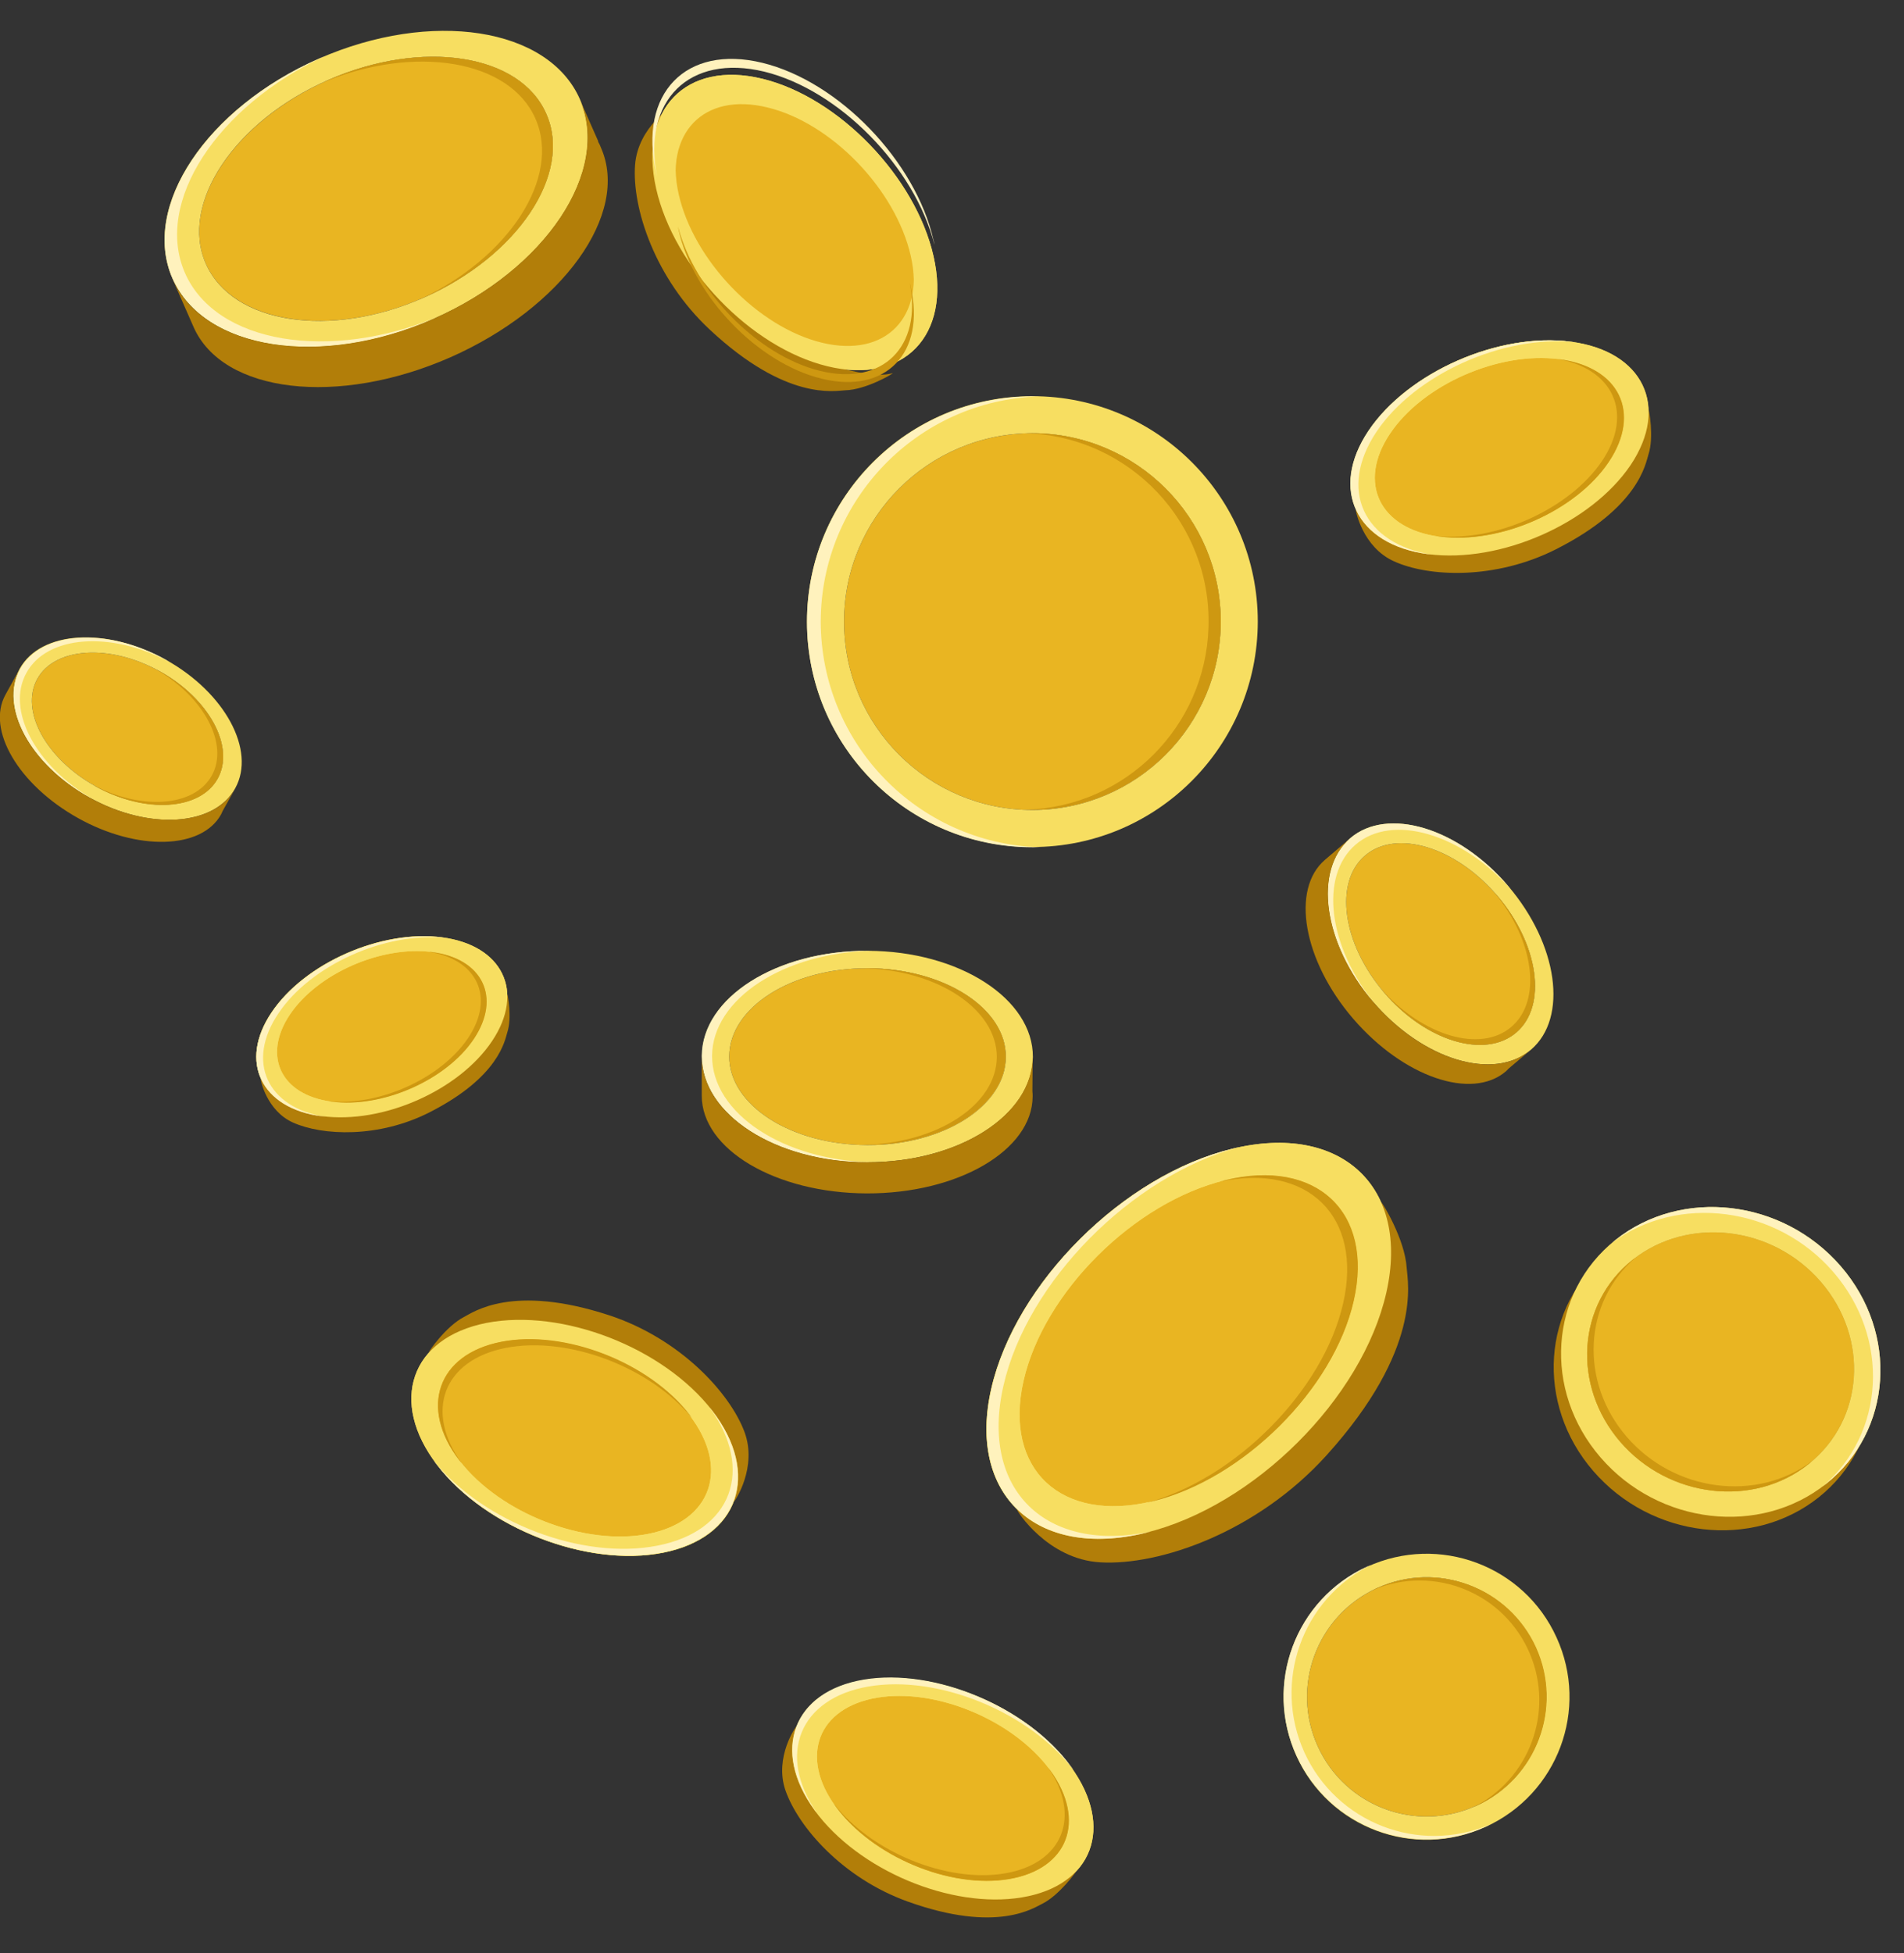 <svg xmlns="http://www.w3.org/2000/svg" xmlns:xlink="http://www.w3.org/1999/xlink" id="Layer_1" x="0px" y="0px" viewBox="0 0 776.3 796.2" style="enable-background:new 0 0 776.3 796.2;" xml:space="preserve"><rect x="0" y="0" width="776.3" height="796.2" fill="#333333" stroke="none"/><style type="text/css">	.st0{fill:#E9B522;}	.st1{fill:#F7DE61;}	.st2{fill:#FFF2BD;}	.st3{fill:#CE9811;}	.st4{fill:#B27E09;}</style><g id="Group_3582" transform="translate(240.012 -1299.564)">	<g id="Group_3581" transform="translate(-80.085 99.675)">		<path id="Path_16665" class="st0" d="M261,1376.5c-42.4,0-76.8,34.4-76.8,76.8c0,42.4,34.4,76.8,76.8,76.8   c42.4,0,76.8-34.4,76.8-76.8C337.8,1410.9,303.4,1376.6,261,1376.5"></path>		<path id="Path_16666" class="st1" d="M261,1545.2c-50.8,0-91.9-41.1-91.9-91.9c0-50.8,41.1-91.9,91.9-91.9   c50.8,0,91.9,41.1,91.9,91.9l0,0C352.8,1504.1,311.7,1545.2,261,1545.2 M261,1376.5c-42.4,0-76.8,34.4-76.8,76.8   s34.4,76.8,76.8,76.8c42.4,0,76.8-34.4,76.8-76.8C337.8,1410.9,303.4,1376.6,261,1376.5"></path>		<path id="Path_16667" class="st2" d="M174.7,1453.3c0.1-49.6,39.5-90.3,89.1-91.8c-0.9,0-1.9,0-2.8,0c-50.8,0-91.9,41.2-91.9,91.9   c0,50.7,41.1,91.9,91.9,91.9c0.9,0,1.9,0,2.8,0C214.2,1543.6,174.8,1503,174.7,1453.3"></path>		<path id="Path_16668" class="st3" d="M261,1376.5c-0.8,0-1.6,0-2.5,0c42.4,1.4,75.7,36.8,74.3,79.2c-1.3,40.5-33.8,73-74.3,74.3   c0.8,0,1.6,0,2.5,0c42.4,0,76.8-34.4,76.8-76.8C337.8,1410.9,303.4,1376.5,261,1376.5"></path>		<path id="Path_16669" class="st0" d="M401.5,1847.3c-24.5,11.2-35.3,40.1-24.1,64.6c11.2,24.5,40.1,35.3,64.6,24.1   c24.5-11.2,35.3-40.1,24.1-64.6c0,0,0,0,0,0C454.8,1846.9,425.9,1836.1,401.5,1847.3"></path>		<path id="Path_16670" class="st1" d="M445.9,1944.6c-29.3,13.4-63.9,0.5-77.2-28.8s-0.5-63.9,28.8-77.2   c29.3-13.4,63.9-0.5,77.2,28.8C488.1,1896.7,475.2,1931.2,445.9,1944.6 M401.5,1847.3c-24.5,11.2-35.3,40.1-24.1,64.6   c11.2,24.5,40.1,35.3,64.6,24.1c24.5-11.2,35.3-40.1,24.1-64.6c0,0,0,0,0,0C454.8,1846.9,425.9,1836.1,401.5,1847.3"></path>		<path id="Path_16671" class="st2" d="M371.9,1914.3c-13-28.7-1-62.5,27.2-76.5c-0.5,0.2-1.1,0.5-1.6,0.7   c-29.3,13.4-42.2,48-28.8,77.2s48,42.2,77.2,28.8c0.5-0.2,1.1-0.5,1.6-0.8C418.5,1956,385,1943,371.9,1914.3"></path>		<path id="Path_16672" class="st3" d="M401.5,1847.3c-0.5,0.2-0.9,0.4-1.4,0.7c24.8-10.4,53.4,1.3,63.8,26.2   c9.9,23.7-0.3,51.1-23.3,62.5c0.5-0.2,1-0.4,1.4-0.6c24.5-11.1,35.4-39.9,24.4-64.5c-11.1-24.5-39.9-35.4-64.5-24.4   C401.7,1847.1,401.6,1847.2,401.5,1847.3"></path>		<path id="Path_16673" class="st0" d="M-94.9,1473.5c-20.3-11.2-42.6-9.8-49.8,3.1c-7.2,12.9,3.5,32.6,23.7,43.8   c20.3,11.2,42.6,9.8,49.8-3.1C-64,1504.4-74.6,1484.7-94.9,1473.5"></path>		<path id="Path_16674" class="st1" d="M-123.5,1525c-24.2-13.4-36.9-37-28.4-52.5c8.6-15.5,35.3-17.1,59.5-3.7   c24.2,13.4,36.9,37,28.4,52.4C-72.5,1536.8-99.2,1538.5-123.5,1525 M-94.9,1473.5c-20.3-11.2-42.6-9.8-49.8,3.1   c-7.2,12.9,3.5,32.6,23.7,43.8c20.3,11.2,42.6,9.8,49.8-3.1S-74.6,1484.7-94.9,1473.5"></path>		<path id="Path_16675" class="st2" d="M-149.1,1474.1c8.4-15.2,34.3-17.1,58.2-4.4c-0.4-0.3-0.9-0.5-1.3-0.8   c-24.2-13.4-50.9-11.8-59.5,3.7s4.1,39,28.4,52.4c0.4,0.2,0.9,0.5,1.3,0.7C-145.5,1512.2-157.6,1489.2-149.1,1474.1"></path>		<path id="Path_16676" class="st3" d="M-94.9,1473.5c-0.4-0.2-0.8-0.4-1.2-0.6c19.5,11.3,29.6,30.5,22.5,43.2s-28.6,14.3-48.6,3.7   c0.4,0.2,0.8,0.4,1.2,0.7c20.3,11.2,42.6,9.8,49.8-3.1S-74.6,1484.7-94.9,1473.5"></path>		<path id="Path_16677" class="st4" d="M-69.1,1530.4L-69.1,1530.4l5.1-9.1c-8.6,15.5-35.3,17.1-59.5,3.7   c-24.2-13.4-36.9-37-28.4-52.4l-5.8,10.5c-7.9,14.3,5.4,36.8,29.6,50.3s50.4,12.8,58.3-1.5C-69.5,1531.3-69.3,1530.9-69.1,1530.4"></path>		<path id="Path_16678" class="st0" d="M450.5,1565c-17-19.9-41.2-27.2-53.9-16.3s-9.2,35.9,7.8,55.8c17,19.9,41.2,27.2,53.9,16.3   S467.5,1584.9,450.5,1565"></path>		<path id="Path_16679" class="st1" d="M399.9,1608.3c-20.3-23.8-24.5-53.7-9.3-66.7c15.2-13,44.1-4.2,64.4,19.5   c20.3,23.8,24.5,53.7,9.3,66.7C449.1,1640.8,420.2,1632,399.9,1608.3 M450.5,1565c-17-19.9-41.2-27.2-53.9-16.3   s-9.2,35.9,7.8,55.8c17,19.9,41.2,27.2,53.9,16.3S467.5,1584.9,450.5,1565"></path>		<path id="Path_16680" class="st2" d="M392.8,1544.2c14.9-12.8,43-4.5,63.3,18.2c-0.4-0.4-0.7-0.9-1.1-1.3   c-20.3-23.8-49.2-32.5-64.4-19.5c-15.2,13-11,42.9,9.3,66.7c0.4,0.4,0.8,0.9,1.1,1.3C381.6,1586,377.9,1557,392.8,1544.2"></path>		<path id="Path_16681" class="st3" d="M450.5,1565c-0.3-0.4-0.7-0.8-1-1.1c16.2,19.7,19.3,43.9,6.8,54.6s-35.9,3.8-52.9-15.2   c0.3,0.4,0.6,0.8,1,1.2c17,19.9,41.2,27.2,53.9,16.3S467.5,1584.9,450.5,1565"></path>		<path id="Path_16682" class="st4" d="M455.3,1635.4L455.3,1635.4l9-7.6c-15.2,13-44.1,4.2-64.4-19.5   c-20.3-23.8-24.5-53.7-9.3-66.7l-10.3,8.8c-14,12-8.9,41.1,11.5,64.8s48.3,33.4,62.3,21.4C454.5,1636.2,454.9,1635.8,455.3,1635.4   "></path>		<path id="Path_16683" class="st0" d="M193.9,1594.6c-31.1-0.1-56.4,16-56.5,35.9s25.2,36.1,56.3,36.2c31.1,0.1,56.4-16,56.5-35.9   S224.9,1594.7,193.9,1594.6"></path>		<path id="Path_16684" class="st1" d="M193.6,1673.7c-37.2-0.1-67.4-19.5-67.3-43.3s30.4-43,67.6-42.9s67.4,19.5,67.3,43.3   S230.8,1673.8,193.6,1673.7 M193.9,1594.6c-31.1-0.1-56.4,16-56.5,35.9s25.2,36.1,56.3,36.2c31.1,0.1,56.4-16,56.5-35.9   S224.9,1594.7,193.9,1594.6"></path>		<path id="Path_16685" class="st2" d="M130.4,1630.4c0.1-23.3,29.3-42.3,65.5-42.9c-0.7,0-1.4,0-2.1,0   c-37.2-0.1-67.5,19.1-67.6,42.9c-0.1,23.8,30.1,43.2,67.3,43.3c0.7,0,1.4,0,2.1,0C159.4,1672.9,130.4,1653.8,130.4,1630.4"></path>		<path id="Path_16686" class="st3" d="M193.8,1594.6c-0.6,0-1.2,0-1.8,0c30.3,0.7,54.5,16.7,54.5,36.2   c-0.1,19.5-24.4,35.3-54.7,35.8c0.6,0,1.2,0,1.8,0c31.1,0.1,56.4-16,56.5-35.9S224.9,1594.7,193.8,1594.6"></path>		<path id="Path_16687" class="st4" d="M261,1644.8L261,1644.8l0.1-14c-0.1,23.8-30.4,43-67.6,42.9s-67.4-19.5-67.3-43.3   c0,0,0,15.4,0,16.1c-0.1,21.9,30.1,39.8,67.3,39.9s67.5-17.6,67.6-39.5C261.1,1646.2,261.1,1645.5,261,1644.8"></path>		<path id="Path_16688" class="st0" d="M-26.1,1232.5c-38.3,16.9-60.7,50.5-49.9,74.9s50.7,30.7,88.9,13.8   c38.3-16.9,60.7-50.5,49.9-74.9C52.1,1221.8,12.2,1215.7-26.1,1232.5"></path>		<path id="Path_16689" class="st1" d="M16.8,1329.9c-45.8,20.2-93.5,12.8-106.4-16.5c-12.9-29.3,13.9-69.5,59.7-89.6   s93.5-12.8,106.4,16.5S62.6,1309.8,16.8,1329.9 M-26.1,1232.5c-38.3,16.8-60.7,50.5-49.9,74.9c10.8,24.5,50.7,30.7,88.9,13.8   s60.7-50.5,49.9-74.9C52.1,1221.8,12.2,1215.7-26.1,1232.5"></path>		<path id="Path_16690" class="st2" d="M-84.5,1311.2c-12.6-28.7,12.9-68,57.1-88.5c-0.8,0.4-1.7,0.7-2.5,1.1   c-45.8,20.2-72.5,60.4-59.7,89.6s60.6,36.7,106.4,16.5c0.8-0.4,1.7-0.8,2.5-1.1C-25.7,1347.6-71.9,1339.9-84.5,1311.2"></path>		<path id="Path_16691" class="st3" d="M-26.1,1232.5c-0.7,0.3-1.5,0.7-2.2,1c37.6-15.6,76.2-9.2,86.7,14.8s-10.8,56.8-47.7,73.9   c0.7-0.3,1.5-0.6,2.2-1c38.3-16.9,60.7-50.5,49.9-74.9C52.1,1221.8,12.2,1215.7-26.1,1232.5"></path>		<path id="Path_16692" class="st4" d="M83.9,1257.6l0.1-0.1l-7.6-17.2c12.9,29.3-13.9,69.5-59.7,89.6s-93.5,12.8-106.4-16.5   l8.7,19.8c11.9,27,58.8,32.5,104.6,12.4c45.8-20.2,73.4-58.5,61.5-85.5C84.8,1259.3,84.4,1258.4,83.9,1257.6"></path>		<path id="Path_16693" class="st4" d="M495.7,1710.9c27-21.5,68.2-16.7,91.9,10.7c23.7,27.4,21,67.2-6,88.7s-68.2,16.7-91.9-10.7   C466,1772.2,468.7,1732.4,495.7,1710.9"></path>		<path id="Path_16694" class="st0" d="M577.5,1796.7c22.6-18,24.8-51.2,5-74.2s-54.2-26.9-76.8-9s-24.8,51.2-5,74.2   C520.5,1810.6,555,1814.7,577.5,1796.7"></path>		<path id="Path_16695" class="st1" d="M498.7,1705.4c27-21.5,68.2-16.7,91.9,10.7c23.7,27.4,21,67.2-6,88.7s-68.2,16.7-91.9-10.7   C469,1766.7,471.7,1726.9,498.7,1705.4 M577.5,1796.7c22.6-18,24.8-51.2,5-74.2s-54.2-26.9-76.8-9s-24.8,51.2-5,74.2   C520.5,1810.6,555,1814.7,577.5,1796.7"></path>		<path id="Path_16696" class="st2" d="M587.6,1718.5c23.2,26.9,21.1,65.7-4.5,87.5c0.5-0.4,1-0.8,1.5-1.2c27-21.5,29.7-61.3,6-88.7   s-64.9-32.2-91.9-10.7c-0.5,0.4-1,0.8-1.5,1.2C524.2,1686.5,564.4,1691.6,587.6,1718.5"></path>		<path id="Path_16697" class="st3" d="M577.5,1796.7c0.4-0.3,0.9-0.7,1.3-1.1c-22.6,16.8-56.1,12.5-75.5-10s-17.6-54.9,3.7-73.1   c-0.4,0.3-0.9,0.7-1.3,1c-22.6,18-24.8,51.2-5,74.2C520.5,1810.6,555,1814.7,577.5,1796.7"></path>		<path id="Path_16698" class="st1" d="M172.2,1937.9c-17.8-24.4-8.8-48.3,20.1-53.1s66.8,11,84.5,35.5s8.8,48.3-20.1,53.1   S190,1962.3,172.2,1937.9"></path>		<path id="Path_16699" class="st4" d="M278.8,1962.8c-4.8,3.8-12.9,5.1-20.8,6.4c-28.8,4.9-66.8-11-84.5-35.4   c-7.8-10.8-10.4-21.4-8.5-30.3c-0.4,0-9.3,12.8-4.7,26.2c5.2,15,23.4,35.9,49.9,45.4c36.5,13.1,51.4,2.5,55,0.8   C271.9,1972.5,278.8,1963.1,278.8,1962.8"></path>		<path id="Path_16700" class="st0" d="M268.3,1921.6c-14.9-20.4-46.6-33.7-70.7-29.6s-31.7,24-16.8,44.4s46.6,33.7,70.7,29.6   S283.1,1942.1,268.3,1921.6"></path>		<path id="Path_16701" class="st1" d="M172.2,1937.9c-17.8-24.4-8.8-48.3,20.1-53.1s66.8,11,84.5,35.5s8.8,48.3-20.1,53.1   S190,1962.3,172.2,1937.9 M268.3,1921.6c-14.9-20.4-46.6-33.7-70.7-29.6s-31.7,24-16.8,44.4s46.6,33.7,70.7,29.6   S283.1,1942.1,268.3,1921.6"></path>		<path id="Path_16702" class="st2" d="M194.3,1887.4c28.3-4.8,65.4,10.4,83.5,34.1c-0.3-0.5-0.6-0.9-1-1.4   c-17.8-24.4-55.7-40.3-84.5-35.5s-37.9,28.7-20.1,53.1c0.3,0.5,0.7,0.9,1,1.3C156.7,1915.3,166,1892.2,194.3,1887.4"></path>		<path id="Path_16703" class="st3" d="M268.3,1921.6c-0.3-0.4-0.6-0.8-0.9-1.2c13.7,20,6,39.2-17.6,43.2s-54.6-8.7-69.8-28.5   c0.3,0.4,0.5,0.8,0.8,1.2c14.9,20.4,46.6,33.7,70.7,29.6S283.1,1942.1,268.3,1921.6"></path>		<path id="Path_16704" class="st1" d="M307,1824.8c-44.4,10.8-72.6-15.6-62.8-58.7s53.9-87.1,98.3-97.9s72.6,15.6,62.8,58.7   S351.4,1814,307,1824.8"></path>		<path id="Path_16705" class="st4" d="M403.3,1690.1c2.6,8.9-0.3,20.9-3,32.8c-9.8,43.2-53.9,87.1-98.3,97.9   c-19.5,4.7-35.9,2.3-47.3-5.6c-0.2,0.5,12.5,20.4,34,21.6c24,1.4,63.7-12.1,92.2-43.6c39.3-43.5,33.1-70.5,32.7-76.5   C412.9,1705.2,403.7,1690.1,403.3,1690.1"></path>		<path id="Path_16706" class="st0" d="M339.6,1681c-37.1,9-74,45.7-82.2,81.8c-8.2,36.1,15.4,58.1,52.5,49.1   c37.1-9,74-45.7,82.2-81.8C400.3,1694,376.8,1672,339.6,1681"></path>		<path id="Path_16707" class="st1" d="M307,1824.8c-44.4,10.8-72.6-15.6-62.8-58.7s53.9-87.1,98.3-97.9s72.6,15.6,62.8,58.7   S351.4,1814,307,1824.8 M339.6,1681c-37.1,9-74,45.7-82.2,81.8c-8.2,36.1,15.4,58.1,52.5,49.1c37.1-9,74-45.7,82.2-81.8   C400.3,1694,376.8,1672,339.6,1681"></path>		<path id="Path_16708" class="st2" d="M249.2,1764.8c9.6-42.4,52.3-85.4,95.8-97.2c-0.8,0.2-1.6,0.4-2.4,0.6   c-44.4,10.8-88.5,54.7-98.3,97.9s18.4,69.5,62.8,58.7c0.8-0.2,1.6-0.4,2.5-0.6C266.5,1833.4,239.5,1807.2,249.2,1764.8"></path>		<path id="Path_16709" class="st3" d="M339.6,1681c-0.7,0.2-1.4,0.4-2.2,0.6c35.9-7.7,58.4,14.2,50.3,49.6   c-8,35.4-43.6,71.4-80,81.3c0.7-0.2,1.4-0.3,2.1-0.5c37.1-9,74-45.7,82.2-81.8C400.3,1694,376.8,1672,339.6,1681"></path>		<path id="Path_16710" class="st1" d="M422.4,1425.8c-29.4-3.8-40.3-26.4-24.3-50.3c16-23.9,53-40.2,82.4-36.3s40.3,26.4,24.3,50.3   S451.8,1429.6,422.4,1425.8"></path>		<path id="Path_16711" class="st4" d="M512.2,1366.7c-0.5,6-5.1,12.6-9.5,19.2c-16,23.9-53,40.2-82.4,36.3   c-13-1.7-22.3-7-27.4-14.5c-0.2,0.3,2.8,15.3,15.5,21c14.2,6.5,41.4,7.6,66.1-4.9c34-17.2,36.5-35,37.7-38.7   C514.5,1378.1,512.4,1366.8,512.2,1366.7"></path>		<path id="Path_16712" class="st0" d="M475.7,1346.3c-24.6-3.2-55.5,10.4-68.9,30.4s-4.3,38.8,20.3,42   c24.6,3.2,55.5-10.4,68.9-30.4C509.5,1368.4,500.4,1349.5,475.7,1346.3"></path>		<path id="Path_16713" class="st1" d="M422.4,1425.8c-29.4-3.8-40.3-26.4-24.3-50.3c16-23.9,53-40.2,82.5-36.3   c29.4,3.8,40.3,26.4,24.3,50.3C488.8,1413.3,451.8,1429.6,422.4,1425.8 M475.7,1346.3c-24.6-3.2-55.5,10.4-68.9,30.4   s-4.3,38.8,20.3,42c24.6,3.2,55.5-10.4,68.9-30.4C509.5,1368.4,500.4,1349.5,475.7,1346.3"></path>		<path id="Path_16714" class="st2" d="M401.3,1375.9c15.7-23.4,51.7-39.6,80.8-36.5c-0.5-0.1-1.1-0.2-1.6-0.2   c-29.4-3.8-66.4,12.4-82.5,36.3c-16,23.9-5.1,46.4,24.3,50.3c0.5,0.1,1.1,0.1,1.6,0.2C395.8,1421.5,385.6,1399.4,401.3,1375.9"></path>		<path id="Path_16715" class="st3" d="M475.7,1346.3c-0.5-0.1-1-0.1-1.4-0.2c23.5,3.7,32.1,22.3,18.9,41.8s-43.1,33-67.5,30.5   c0.5,0.1,0.9,0.1,1.4,0.2c24.6,3.2,55.5-10.4,68.9-30.4S500.4,1349.5,475.7,1346.3"></path>		<path id="Path_16716" class="st1" d="M130.5,1775c19.9,25.8,10.8,51.8-20.1,57.9s-72.3-10-92.1-35.8s-10.8-51.8,20.1-57.9   C69.3,1733.2,110.6,1749.2,130.5,1775"></path>		<path id="Path_16717" class="st4" d="M14.9,1751.2c5.1-4.3,13.7-5.8,22.3-7.5c31-6.1,72.3,10,92.1,35.8   c8.7,11.4,11.9,22.8,10,32.5c0.4,0,9.7-14,4.3-28.4c-6-16-26.3-38-55.1-47.5c-39.7-13-55.5-1.2-59.3,0.7   C21.9,1740.6,14.8,1750.9,14.9,1751.2"></path>		<path id="Path_16718" class="st0" d="M27.4,1795.3c16.6,21.6,51.2,35,77,29.9s33.4-26.8,16.8-48.4s-51.2-35-77-29.9   S10.8,1773.7,27.4,1795.3"></path>		<path id="Path_16719" class="st1" d="M130.5,1775c19.9,25.8,10.8,51.8-20.1,57.9s-72.3-10-92.1-35.8   c-19.8-25.8-10.8-51.8,20.1-57.9C69.3,1733.2,110.6,1749.2,130.5,1775 M27.4,1795.3c16.6,21.6,51.2,35,77,29.9   s33.4-26.8,16.8-48.4s-51.2-35-77-29.9C18.3,1752,10.8,1773.7,27.4,1795.3"></path>		<path id="Path_16720" class="st2" d="M108.1,1830c-30.4,6-70.8-9.4-91-34.4c0.3,0.5,0.7,1,1.1,1.4c19.9,25.8,61.2,41.9,92.1,35.8   s40-32,20.1-57.9c-0.4-0.5-0.7-1-1.1-1.4C147.8,1799,138.5,1824.1,108.1,1830"></path>		<path id="Path_16721" class="st3" d="M27.4,1795.3c0.3,0.4,0.7,0.8,1,1.2c-15.4-21.2-7.6-42.1,17.8-47.1   c25.4-5,59.1,7.8,76.1,28.7c-0.3-0.4-0.6-0.8-0.9-1.3c-16.6-21.6-51.2-35-77-29.9S10.8,1773.7,27.4,1795.3"></path>		<path id="Path_16722" class="st1" d="M107.6,1276.8c-7.3-32.3,12.1-52.4,43.3-44.8c31.2,7.6,62.5,40.1,69.8,72.4   c7.3,32.3-12.1,52.4-43.3,44.8C146.2,1341.6,114.9,1309.1,107.6,1276.8"></path>		<path id="Path_16723" class="st4" d="M204.1,1352c-6.5,1.8-15.2-0.5-23.8-2.6c-31.2-7.6-62.5-40.1-69.8-72.4   c-3.2-14.2-1.2-26.1,4.6-34.3c-0.4-0.1-14.9,8.8-16.1,24.4c-1.3,17.4,8,46.3,30.6,67.3c31.1,29,50.7,24.8,55.1,24.6   C193.1,1358.8,204.1,1352.3,204.1,1352"></path>		<path id="Path_16724" class="st0" d="M211.4,1304.2c-6.1-27-32.3-54.2-58.4-60.5c-26.1-6.4-42.3,10.5-36.2,37.5   s32.3,54.2,58.4,60.5C201.3,1348,217.5,1331.2,211.4,1304.2"></path>		<path id="Path_16725" class="st1" d="M107.6,1276.8c-7.3-32.3,12.1-52.4,43.3-44.8c31.2,7.6,62.5,40.1,69.8,72.4   s-12.1,52.4-43.3,44.8C146.2,1341.6,114.9,1309.1,107.6,1276.8 M211.4,1302.1c-6.1-27-32.3-54.2-58.4-60.5   c-26.1-6.4-42.3,10.5-36.2,37.5c6.1,27,32.3,54.2,58.4,60.5C201.3,1345.9,217.5,1329.1,211.4,1302.1"></path>		<path id="Path_16726" class="st2" d="M151.7,1229.1c30.6,7.5,61.3,38.9,69.4,70.6c-0.1-0.6-0.2-1.2-0.4-1.8   c-7.3-32.3-38.6-64.8-69.8-72.4s-50.6,12.5-43.3,44.8c0.1,0.6,0.3,1.2,0.4,1.8C101.8,1240.9,121.1,1221.7,151.7,1229.1"></path>		<path id="Path_16727" class="st3" d="M211.4,1316.8c-0.1-0.5-0.2-1-0.4-1.6c5.1,26.1-11,42.1-36.5,35.9s-51.2-32.5-58-58.9   c0.1,0.5,0.2,1,0.3,1.6c6.1,27,32.3,54.2,58.4,60.5C201.3,1360.6,217.5,1343.8,211.4,1316.8"></path>		<path id="Path_16728" class="st1" d="M-28.7,1654.9c-24.8-3.2-34-22.2-20.5-42.3s44.6-33.8,69.4-30.6s34,22.2,20.5,42.3   C27.2,1644.5-3.9,1658.2-28.7,1654.9"></path>		<path id="Path_16729" class="st4" d="M46.9,1605.2c-0.4,5.1-4.3,10.6-8,16.2c-13.5,20.1-44.6,33.8-69.4,30.6   c-10.9-1.4-18.8-5.9-23.1-12.2c-0.2,0.2,2.4,12.9,13.1,17.7c12,5.4,34.9,6.4,55.6-4.1c28.6-14.5,30.8-29.5,31.8-32.6   C48.9,1614.8,47.1,1605.3,46.9,1605.2"></path>		<path id="Path_16730" class="st0" d="M16.2,1588c-20.7-2.7-46.8,8.8-58,25.6s-3.6,32.7,17.1,35.4s46.8-8.8,58-25.6   S37,1590.7,16.2,1588"></path>		<path id="Path_16731" class="st1" d="M-28.7,1654.9c-24.8-3.2-34-22.2-20.5-42.3s44.6-33.8,69.4-30.6s34,22.2,20.5,42.3   C27.2,1644.5-3.9,1658.2-28.7,1654.9 M16.2,1588c-20.7-2.7-46.8,8.8-58,25.6s-3.6,32.7,17.1,35.4s46.8-8.8,58-25.6   S37,1590.7,16.2,1588"></path>		<path id="Path_16732" class="st2" d="M-46.4,1613c13.2-19.7,43.5-33.3,68-30.7c-0.4-0.1-0.9-0.1-1.4-0.2   c-24.8-3.2-55.9,10.5-69.4,30.6c-13.5,20.1-4.3,39.1,20.5,42.3c0.5,0.1,0.9,0.1,1.4,0.2C-51.1,1651.4-59.7,1632.7-46.4,1613"></path>		<path id="Path_16733" class="st3" d="M16.2,1588c-0.4-0.1-0.8-0.1-1.2-0.1c19.8,3.2,27,18.7,15.9,35.2   c-11.1,16.5-36.3,27.8-56.8,25.7c0.4,0.1,0.8,0.1,1.2,0.2c20.7,2.7,46.8-8.8,58-25.6S37,1590.7,16.2,1588"></path>	</g></g></svg>